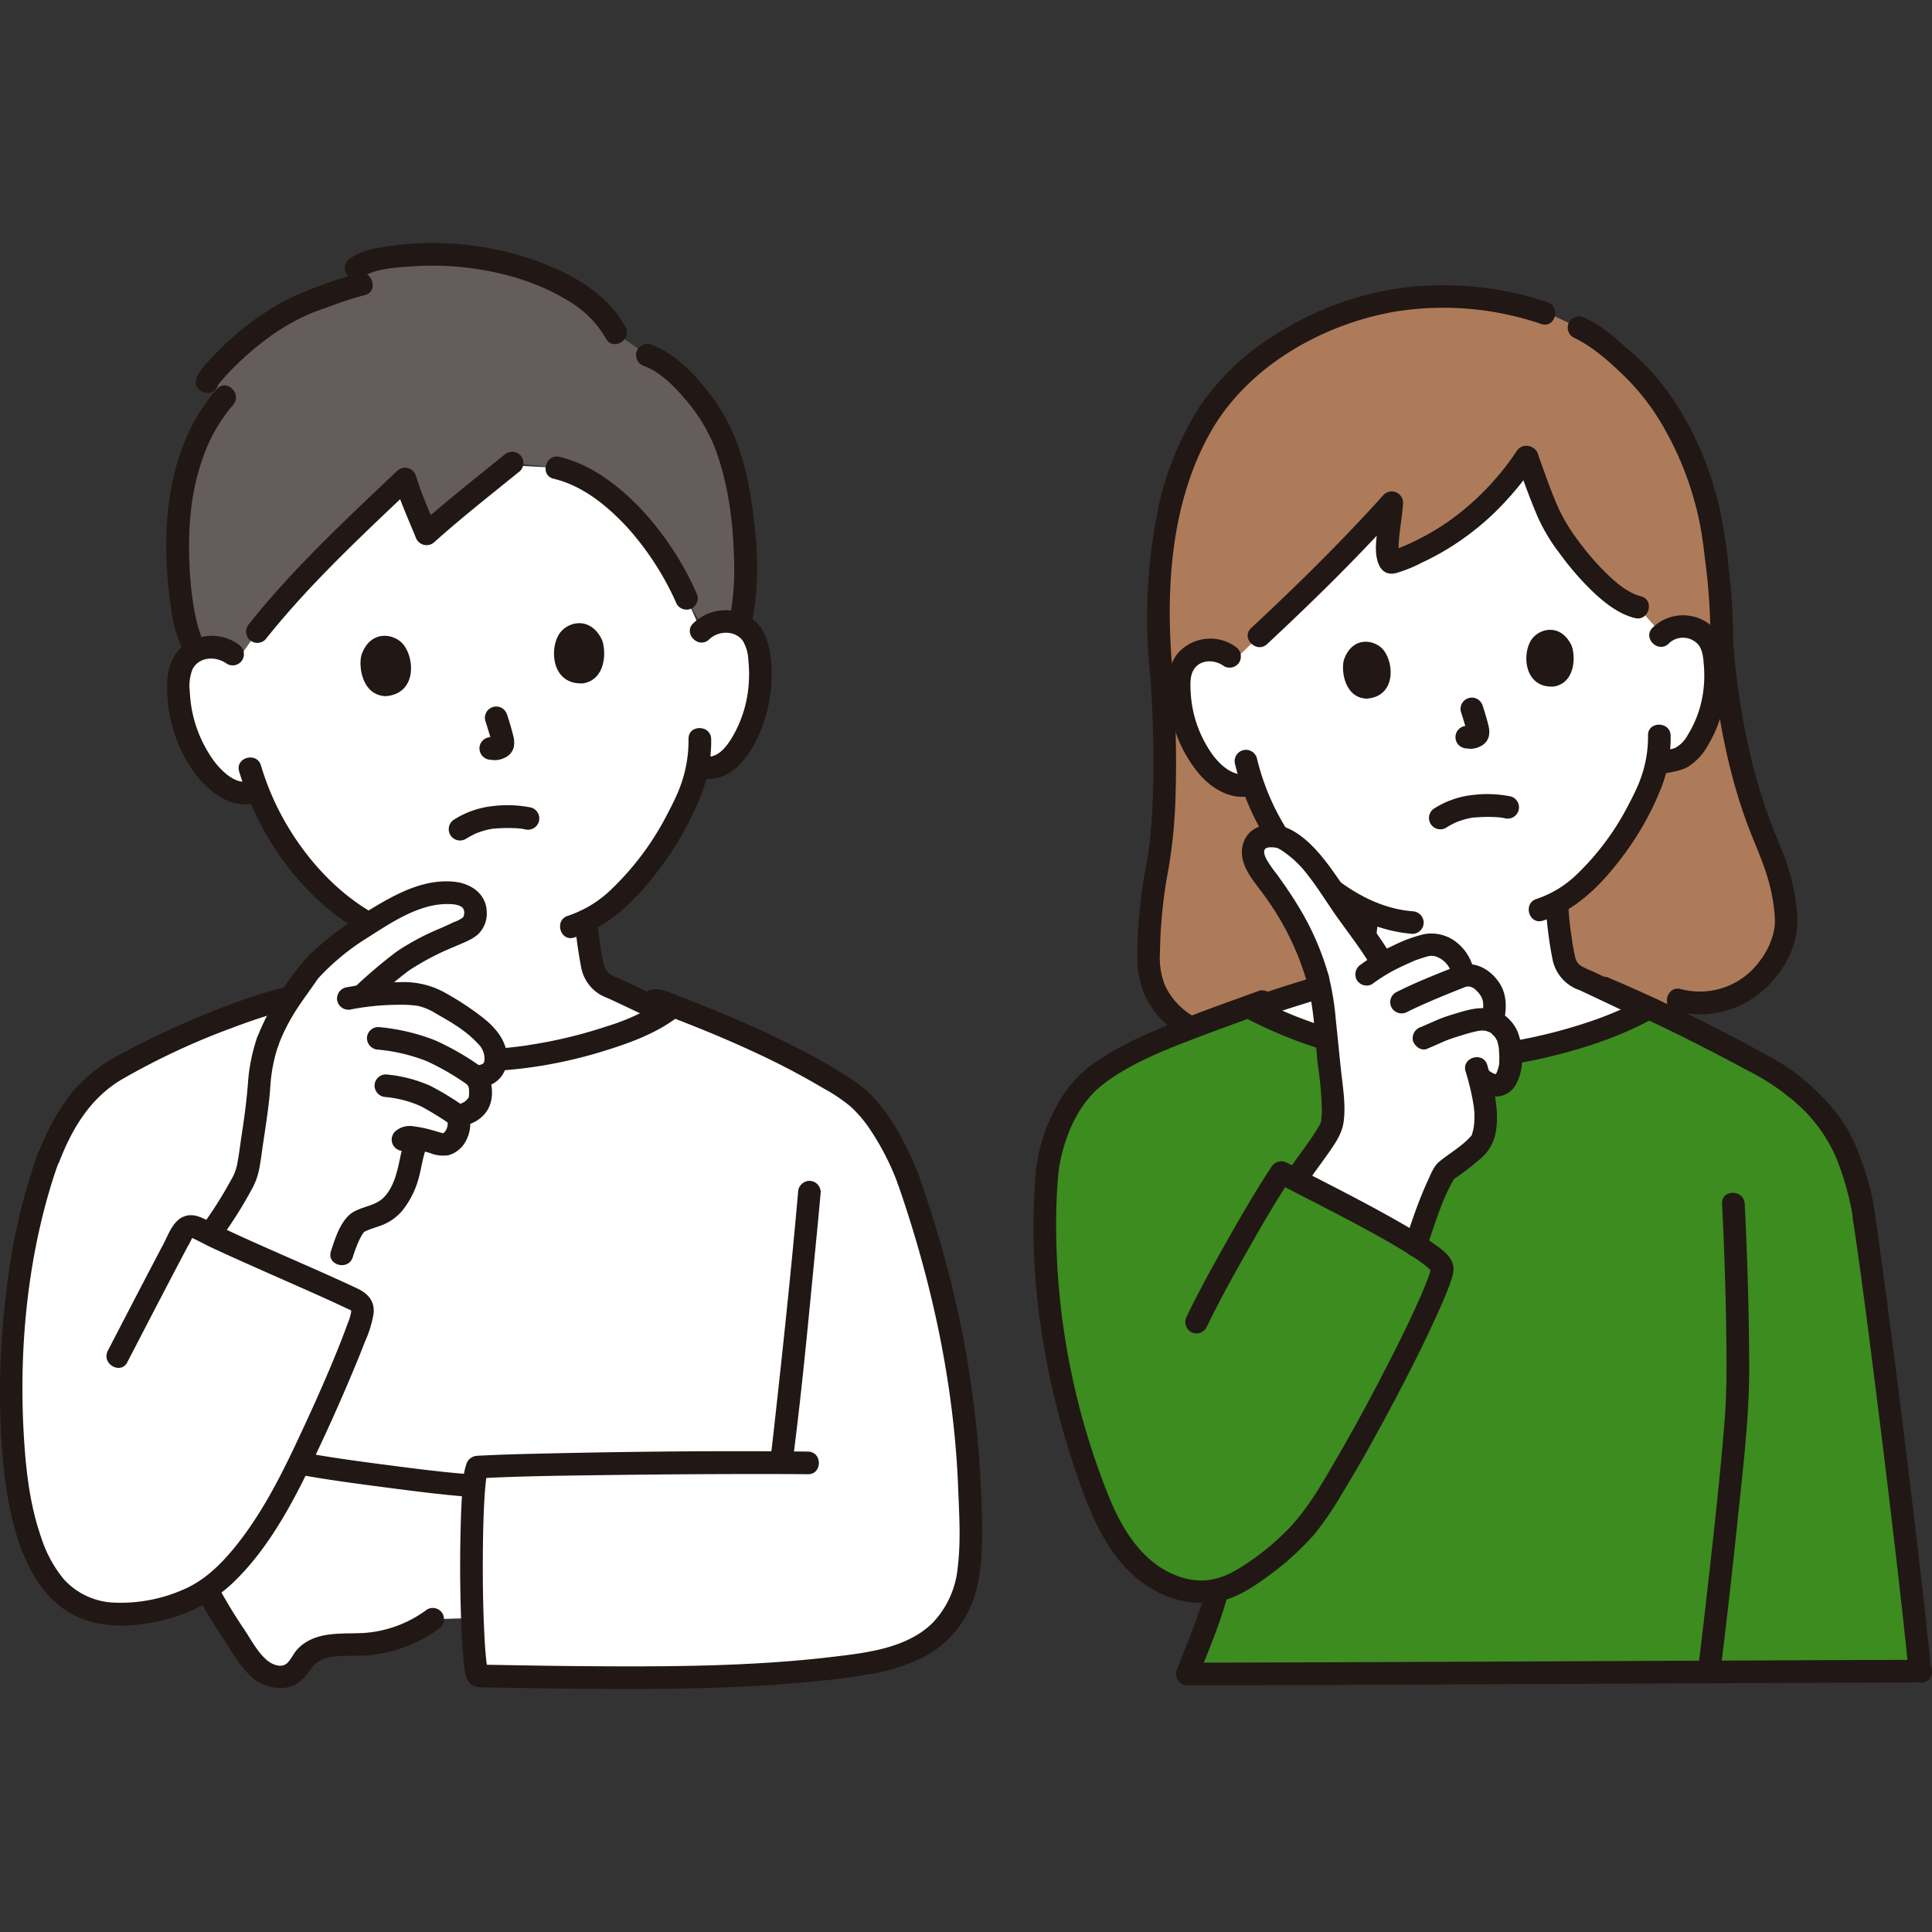 <!DOCTYPE svg PUBLIC "-//W3C//DTD SVG 1.1//EN" "http://www.w3.org/Graphics/SVG/1.1/DTD/svg11.dtd">
<!-- Uploaded to: SVG Repo, www.svgrepo.com, Transformed by: SVG Repo Mixer Tools -->
<svg width="800px" height="800px" viewBox="0 -51.58 410.04 410.04" xmlns="http://www.w3.org/2000/svg" fill="#000000">
<rect x="0" y="-51.58" width="410.04" height="410.04" fill="#333333" stroke="none"/>
<g id="SVGRepo_bgCarrier" stroke-width="0"/>
<g id="SVGRepo_tracerCarrier" stroke-linecap="round" stroke-linejoin="round"/>
<g id="SVGRepo_iconCarrier">
<defs>
<style>.a{fill:#ad7b59;}.b{fill:#ffffff;}.c{fill:#211715;}.d{fill:#3c8c1f;}.e{fill:#645d5b;}</style>
</defs>
<path class="a" d="M356.109,160.652c13.18,3.788,23.629-8.61,22.966-17.619a44.2,44.2,0,0,0-3.759-14.909c-2.72-6.487-8.032-19.681-9.909-43.746.167-7.33-1.176-17.818-1.726-21.847-1.9-13.965-9.19-29.227-18.779-37.352-4.146-3.513-5.394-5.2-9.79-7.228l-4.929-2.278-2.409-.8a65.681,65.681,0,0,0-26.529-3.326c-18.052,1.167-33.518,11.505-40.207,18.791-11.1,12.089-17.264,33.258-14.474,61.719,1.253,19.332.569,33.378-1.137,41.445a92.859,92.859,0,0,0-1.562,20.149c.5,9.021,10.906,18.276,25.109,14.29,0,0,27.873,7.1,46.891,4.87C336.113,170.433,356.109,160.652,356.109,160.652Z"/>
<path class="b" d="M351.018,81.128l-3.409-3.846c-6.629-1.563-14.586-12.27-17.4-16.809-1.977-3.191-4.359-10.253-6.193-15.184-7.022,10.465-16.3,18.162-28.167,22.4-2.819,1.041-.7-8.253-.467-12.593-7.156,8-20.8,21.473-28.14,28.315L261.89,88.64a6.6,6.6,0,0,0-6.461-2.155,6.436,6.436,0,0,0-4.423,3.371,9.1,9.1,0,0,0-.716,3.718A27.3,27.3,0,0,0,254,107.833a17.35,17.35,0,0,0,4.857,5.586c1.689,1.177,4.092,2.488,6.983,1.3A49.8,49.8,0,0,0,271.892,127c2.16,2.258,4.138,4.336,4.138,4.336a44.965,44.965,0,0,0,14.637,10.606,56.01,56.01,0,0,1-.76,6.686c-.551,3.145-.378,5.956-4.75,7.535-.318.114-18.747,5.893-17.97,5.827,0,7.833,16.947,19.248,39.573,19.248,25.887,0,42.886-11.823,42.886-18.874l-.371-.152c-.442-.182-12.843-6.082-13.132-6.186-4.372-1.579-4.2-4.39-4.751-7.535a63.4,63.4,0,0,1-.931-8.5c10.927-5.856,18.967-21.953,20.274-26.358.168-.646.491-1.786.788-3.158,1.965-.481,4.834-.575,6.337-1.941a17.356,17.356,0,0,0,4.1-6.164A27.3,27.3,0,0,0,363.8,87.747a9.1,9.1,0,0,0-1.188-3.595,6.444,6.444,0,0,0-4.821-2.774,6.8,6.8,0,0,0-5.056,1.687Z"/>
<path class="c" d="M354.145,85.021a4.319,4.319,0,0,1,6.4.343c.863,1.191.981,2.977,1.087,4.4a25.59,25.59,0,0,1-.131,5.3,23.2,23.2,0,0,1-3.315,9.377,6.517,6.517,0,0,1-2.739,2.75,27.108,27.108,0,0,1-4.292.907c-3.022.631-1.743,5.259,1.276,4.629,1.968-.411,4.036-.568,5.831-1.559a12.871,12.871,0,0,0,4.288-4.655,28.678,28.678,0,0,0,3.907-13.149c.251-4.2-.022-9.584-3.587-12.418a9.238,9.238,0,0,0-12.115.685c-2.231,2.145,1.166,5.537,3.394,3.394Z"/>
<path class="c" d="M349.772,104.535a25.933,25.933,0,0,1-1.585,9.166c-.139.4-.294.784-.451,1.173s.172-.376-.08.189c-.123.275-.244.552-.37.826-.506,1.105-1.052,2.192-1.624,3.265A55.7,55.7,0,0,1,334.649,134a22.449,22.449,0,0,1-8.514,5.2c-2.951.886-1.694,5.52,1.276,4.629,6.877-2.065,12.195-7.4,16.444-12.96a62.8,62.8,0,0,0,8.726-15.259,29.345,29.345,0,0,0,1.991-11.073c-.091-3.082-4.891-3.095-4.8,0Z"/>
<path class="c" d="M262.191,85.654a9.193,9.193,0,0,0-11.9,1.071c-3.244,3.474-2.66,9.055-1.795,13.352a28.314,28.314,0,0,0,5.783,12.33c2.817,3.414,7.173,6.078,11.7,4.81,2.97-.831,1.708-5.464-1.276-4.628-2.846.8-5.537-1.65-7.165-3.735a24.976,24.976,0,0,1-4.835-13.532c-.064-1.468-.191-3.221.527-4.561,1.314-2.458,4.523-2.448,6.532-.962a2.417,2.417,0,0,0,3.283-.861,2.457,2.457,0,0,0-.861-3.284Z"/>
<path class="c" d="M262.125,110.6a55,55,0,0,0,8.036,18.1,2.464,2.464,0,0,0,3.283.861,2.42,2.42,0,0,0,.861-3.284,50.676,50.676,0,0,1-7.551-16.952,2.4,2.4,0,0,0-4.629,1.276Z"/>
<path class="c" d="M321.894,46.447c1.474,4,2.863,8.032,4.579,11.934a38.845,38.845,0,0,0,4.592,7.563,60.557,60.557,0,0,0,7.264,8.314c2.465,2.284,5.324,4.5,8.642,5.339,3,.755,4.274-3.873,1.276-4.629-2.575-.649-4.983-2.618-7.02-4.573a56.166,56.166,0,0,1-6.378-7.362,37.373,37.373,0,0,1-4.231-7.075c-1.545-3.52-2.766-7.183-4.095-10.787A2.466,2.466,0,0,0,323.57,43.5a2.419,2.419,0,0,0-1.676,2.952Z"/>
<path class="c" d="M321.922,44.114a56.668,56.668,0,0,1-14.587,15.027,53.032,53.032,0,0,1-9.394,5.178c-.775.328-1.562.634-2.353.918-.54.194-.553.043-.128.13a2.693,2.693,0,0,1,1.2.514c.035.026.366.47.161.2.258.342.092.28.025-.074-.049-.263.012.173.014.183-.018-.134-.029-.275-.036-.41-.026-.563-.02-1.126.009-1.69.154-3.014.775-5.983.954-8.994a2.423,2.423,0,0,0-4.1-1.7c-8.866,9.892-18.43,19.256-28.14,28.315-2.264,2.112,1.136,5.5,3.394,3.394,9.71-9.059,19.274-18.423,28.14-28.315l-4.1-1.7c-.179,3.011-.8,5.98-.954,8.994-.134,2.627.512,6.8,4.19,5.984a29.116,29.116,0,0,0,5.565-2.241,54.218,54.218,0,0,0,5.42-2.891A57.694,57.694,0,0,0,317,57.409a66.089,66.089,0,0,0,9.065-10.872c1.735-2.566-2.422-4.971-4.144-2.423Z"/>
<path class="c" d="M328.412,12.559a69.9,69.9,0,0,0-29.747-3.182,66.558,66.558,0,0,0-28.2,10.214,52.355,52.355,0,0,0-16.057,15.438,65.849,65.849,0,0,0-8.84,22.49,115.479,115.479,0,0,0-1.408,34.538,2.466,2.466,0,0,0,2.4,2.4,2.417,2.417,0,0,0,2.4-2.4c-1.675-17.365-.807-36.472,8.01-52,7.751-13.648,23.179-22.575,38.533-25.4a64.334,64.334,0,0,1,31.629,2.531c2.94.97,4.2-3.664,1.276-4.629Z"/>
<path class="c" d="M367.807,84.378a119.633,119.633,0,0,0-.932-15.447,103.432,103.432,0,0,0-2.2-13.83c-2.631-10.489-7.619-20.931-15.121-28.819-1.986-2.089-4.235-3.923-6.4-5.821a29.02,29.02,0,0,0-6.83-4.583,2.468,2.468,0,0,0-3.283.861,2.419,2.419,0,0,0,.861,3.284c4.224,1.984,7.8,5.277,11.122,8.5A49.5,49.5,0,0,1,353.7,40.205a67.1,67.1,0,0,1,5.987,14.808,64.222,64.222,0,0,1,1.6,7.579c.038.257.073.514.108.771.063.452.012.087,0,0q.083.614.161,1.227.192,1.494.367,2.989a124.763,124.763,0,0,1,1.086,16.8c-.06,3.09,4.74,3.09,4.8,0Z"/>
<path class="c" d="M244.164,92.057c.505,7.882.782,15.789.578,23.687-.078,3.03-.228,6.06-.5,9.08a65.663,65.663,0,0,1-.879,6.751,104.7,104.7,0,0,0-1.974,19.513,20.453,20.453,0,0,0,1.5,8.37,18.552,18.552,0,0,0,4.96,6.613c6.072,5.156,14.205,6.24,21.757,4.184,2.977-.81,1.714-5.442-1.276-4.628-5.683,1.547-11.966,1.071-16.733-2.658a14.52,14.52,0,0,1-4.452-5.678,16.183,16.183,0,0,1-.958-6.723,102.377,102.377,0,0,1,1.843-17.94,107.488,107.488,0,0,0,1.463-15.447c.284-8.375,0-16.765-.535-25.124a2.456,2.456,0,0,0-2.4-2.4,2.421,2.421,0,0,0-2.4,2.4Z"/>
<path class="c" d="M363.007,84.378c1.023,12.914,3.134,25.866,7.526,38.093,1.659,4.621,3.859,9.055,5.064,13.829a37.214,37.214,0,0,1,.96,5.381,20.4,20.4,0,0,1,.146,2.356,10.467,10.467,0,0,1-.116,1.43,15.866,15.866,0,0,1-3.107,6.918,15.69,15.69,0,0,1-16.733,5.953c-2.982-.825-4.254,3.805-1.276,4.629a20.148,20.148,0,0,0,19.009-4.629c4.341-3.9,7.439-9.821,6.959-15.761a45.92,45.92,0,0,0-2.649-12.153c-.789-2.15-1.726-4.243-2.559-6.376a113.807,113.807,0,0,1-4.408-13.922,158.275,158.275,0,0,1-4.016-25.748,2.461,2.461,0,0,0-2.4-2.4,2.419,2.419,0,0,0-2.4,2.4Z"/>
<path class="c" d="M274.333,133.032c6.8,7.1,15.423,12.757,25.425,13.591a2.419,2.419,0,0,0,2.4-2.4,2.45,2.45,0,0,0-2.4-2.4c-8.677-.723-16.179-6.077-22.031-12.185-2.141-2.235-5.533,1.163-3.394,3.394Z"/>
<path class="d" d="M395.648,207.027c-.374-4.332-3.3-14.956-7.014-19.907a44.028,44.028,0,0,0-13.409-11.9c-8.642-4.7-15.95-8.545-24.294-12.434-.763-.25-1.288-.342-1.487-.214-9.5,5.544-28.006,10.492-42.05,10.437a94.729,94.729,0,0,1-42.421-10.949C253,166.421,240.788,170.7,232.741,176.6c-5.5,4.264-9.342,12.021-10.453,20.08-2.052,22.474,1.622,44.417,9.2,65.913,2.317,6.571,5.175,13.2,10.232,18,4.392,4.161,10.821,6.623,16.611,5.358-1.555,6.221-2.859,8.474-6.316,17.759,25.963,0,135.085-.588,155.447-.592-2.18-22.331-8.67-74.92-11.82-96.08"/>
<path class="c" d="M265.261,164.941a96.646,96.646,0,0,0,34.97,10.111c11.691,1.117,23.551-.676,34.764-4.01,2.87-.854,5.708-1.825,8.479-2.959,1.383-.567,2.757-1.159,4.1-1.808q.841-.407,1.667-.843c.22-.117.439-.235.657-.356.169-.094.339-.189.507-.285q-1.5.014-.487.2c3,.757,4.274-3.871,1.276-4.629a4.74,4.74,0,0,0-3.978.714c-1.012.551-2.047,1.06-3.094,1.54a70.7,70.7,0,0,1-6.721,2.627,107.831,107.831,0,0,1-16.485,4.16,82.478,82.478,0,0,1-35.445-1.877,88.257,88.257,0,0,1-17.79-6.727c-2.74-1.417-5.171,2.724-2.423,4.144Z"/>
<path class="c" d="M328.07,140.672a81.872,81.872,0,0,0,1.414,11.258,8.669,8.669,0,0,0,5.737,6.632c.9.358-.617-.307.021,0,.234.113.47.219.7.329q1.11.521,2.218,1.045,3,1.417,6,2.84c1.365.646,2.719,1.34,4.109,1.933a2.482,2.482,0,0,0,3.284-.861,2.417,2.417,0,0,0-.861-3.284c-2.948-1.257-5.816-2.74-8.712-4.11-1.406-.666-2.807-1.345-4.222-1.99a16.638,16.638,0,0,1-2.13-1.007,2.757,2.757,0,0,1-1.286-1.79,35.454,35.454,0,0,1-.754-4.19,60.481,60.481,0,0,1-.727-6.806,2.452,2.452,0,0,0-2.4-2.4,2.422,2.422,0,0,0-2.4,2.4Z"/>
<path class="c" d="M267.28,164.606c5.654-2.077,11.489-3.731,17.229-5.552,3-.952,5.441-2.608,6.478-5.691a24.239,24.239,0,0,0,.729-3.834c.347-2.11.629-4.224.786-6.358a2.421,2.421,0,0,0-2.4-2.4,2.446,2.446,0,0,0-2.4,2.4c-.133,1.8-.374,3.571-.66,5.354a22.245,22.245,0,0,1-.684,3.562,3.708,3.708,0,0,1-.509.926,4.155,4.155,0,0,1-1.122.833,16.717,16.717,0,0,1-2.892,1.022c-5.276,1.671-10.635,3.2-15.831,5.109a2.464,2.464,0,0,0-1.676,2.952,2.419,2.419,0,0,0,2.952,1.677Z"/>
<path class="c" d="M339.176,160.166c10.806,4.61,21.3,9.826,31.641,15.4a49.717,49.717,0,0,1,10.048,6.654,32.821,32.821,0,0,1,8.724,11.648,57.782,57.782,0,0,1,2.473,7.386c.3,1.1.563,2.206.79,3.321q.159.781.287,1.566c.026.157.051.315.072.472-.071-.523.029.323.037.415a2.466,2.466,0,0,0,2.4,2.4,2.417,2.417,0,0,0,2.4-2.4,50.453,50.453,0,0,0-3.159-12.714,41.634,41.634,0,0,0-3.063-6.708,36,36,0,0,0-5.3-6.6,43.523,43.523,0,0,0-9.957-7.785q-7.891-4.375-15.973-8.415-9.358-4.7-19-8.788a2.483,2.483,0,0,0-3.284.861,2.417,2.417,0,0,0,.861,3.284Z"/>
<path class="c" d="M224.6,197.316c.991-6.9,3.869-14.465,9.6-18.829,6.033-4.595,13.553-7.441,20.575-10.118,4.562-1.74,9.165-3.37,13.749-5.054a2.465,2.465,0,0,0,1.676-2.953,2.42,2.42,0,0,0-2.952-1.676c-8.4,3.087-16.91,5.97-25.035,9.75a64.275,64.275,0,0,0-10.246,5.773,26.56,26.56,0,0,0-7.514,8.577,37.673,37.673,0,0,0-4.481,13.254,2.48,2.48,0,0,0,1.676,2.952,2.418,2.418,0,0,0,2.953-1.676Z"/>
<path class="b" d="M275.379,198.294c1.872-2.894,6.945-9.318,7.289-11.175a25.119,25.119,0,0,0,.047-7.321c-1.078-8.037-1.672-19.017-3.083-23.8a49.311,49.311,0,0,0-5.059-12.135,98.5,98.5,0,0,0-7.13-10.708,7.411,7.411,0,0,1-1.507-3.864,3.093,3.093,0,0,1,1.992-3.121,6.558,6.558,0,0,1,4.272.1c4.189,2.27,6.969,5.627,10.116,10.519,2.167,3.368,8.971,12.341,10.949,15.823l.2.306c1.665-.958,3.288-1.672,5.568-2.7,1.012-.457,4.084-1.486,5.2-1.334a7.392,7.392,0,0,1,6.327,6.611c2.134-.544,3.916.709,5.151,2.18,1.1,1.308,2.1,3.363,1.026,7.456h0a6.464,6.464,0,0,1,3.765,5.741c.157,2.179.359,4.1-.846,6.521-1.25,2.512-4.481.992-5.4-.175l-.355-.17c.926,3.281,2.3,9.051.642,13.248-.595,1.51-5.56,5.274-7.667,6.591-2.783,4.333-5.5,13.2-6.464,15.816Z"/>
<path class="c" d="M291.248,157.267a35.093,35.093,0,0,1,5.411-3.329c.982-.482,1.981-.928,2.977-1.378.072-.032.789-.348.5-.228s.187-.07.234-.086c.414-.147.825-.3,1.244-.427,1.691-.531,2.349-.852,3.859-.073a5.088,5.088,0,0,1,2.687,3.746,2.451,2.451,0,0,0,3.038,2.314,2.287,2.287,0,0,1,1.928.647,6.175,6.175,0,0,1,.525.511c.042.045.482.548.3.32-.1-.126.32.485.408.64a3.435,3.435,0,0,1,.409,1.312,8.978,8.978,0,0,1-.345,3.254c-.744,3,3.884,4.277,4.629,1.276.71-2.864.9-6.059-.777-8.644-1.856-2.866-4.91-4.652-8.353-3.945l3.038,2.315a10.187,10.187,0,0,0-3.59-6.882,8.576,8.576,0,0,0-7.2-1.908,29.841,29.841,0,0,0-6.439,2.386,38.585,38.585,0,0,0-6.905,4.034,2.475,2.475,0,0,0-.861,3.284,2.418,2.418,0,0,0,3.284.861Z"/>
<path class="c" d="M298.665,163.191c1.064-.541,2.148-1.044,3.238-1.531q.954-.427,1.914-.838l.884-.378c.6-.253-.463.194.132-.055l.437-.183c1.968-.82,3.947-1.613,5.928-2.4a2.46,2.46,0,0,0,1.676-2.952,2.425,2.425,0,0,0-2.952-1.677c-4.6,1.83-9.262,3.621-13.68,5.87a2.416,2.416,0,0,0-.861,3.283,2.457,2.457,0,0,0,3.284.861Z"/>
<path class="c" d="M317.949,163.056c-2.767-1.219-5.632-.556-8.412.289-1.273.387-2.549.75-3.785,1.244-1.363.545-3,1.313-4.179,1.807a2.467,2.467,0,0,0-1.676,2.953c.358,1.106,1.712,2.2,2.952,1.676q1.164-.489,2.319-1c.312-.138.623-.278.936-.415.153-.068.307-.135.46-.2l.116-.05c1.153-.477,2.333-.836,3.524-1.2a32.693,32.693,0,0,1,3.321-.9c.147-.029.293-.055.441-.079-.274.032-.269.033.015,0s.563-.044.848-.041c.163,0,.936.158.362.008.124.033.893.3.335.051a2.465,2.465,0,0,0,3.284-.861,2.427,2.427,0,0,0-.861-3.284Z"/>
<path class="c" d="M312.557,178.912A6.691,6.691,0,0,0,316.194,181a4.942,4.942,0,0,0,5.337-2.055,10.922,10.922,0,0,0,1.489-6.013,14.49,14.49,0,0,0-.88-5.431,8.656,8.656,0,0,0-4.191-4.441,2.4,2.4,0,1,0-2.423,4.145c.292.142,1.012.4,1.175.7l-.227-.174c.083.068.165.138.245.211a6.162,6.162,0,0,1,.448.452c.383.429.074-.006.019.006.048-.011.309.475.339.529.043.074.322.491.287.565l-.119-.278c.039.1.075.2.11.3a10.01,10.01,0,0,1,.281,1.129q.063.4-.013-.124c.013.116.023.234.032.351.021.253.038.506.055.76a19.9,19.9,0,0,1,.017,2.6c-.03.487.086-.424-.037.212-.044.228-.1.455-.16.679-.076.272-.172.535-.266.8.157-.444-.108.223-.128.262a2.892,2.892,0,0,1-.156.277q-.221.321.111-.136a2.2,2.2,0,0,1-.195.191c.3-.22.376-.28.224-.182-.454.295.472-.1.062,0-.626.139.449.028.027.022l-.379,0c-.41,0,.634.139,0-.016-.148-.036-.29-.088-.436-.132-.537-.161.426.23.038.016a4.887,4.887,0,0,0-.736-.44q.5.394.219.168c-.053-.046-.105-.092-.156-.141a3.241,3.241,0,0,1-.258-.279,2.409,2.409,0,0,0-3.394,0,2.467,2.467,0,0,0,0,3.394Z"/>
<path class="c" d="M311.034,175.764a51.349,51.349,0,0,1,1.719,7.251,16.372,16.372,0,0,1,.033,4.621,10.271,10.271,0,0,1-.28,1.2c-.049.167-.1.331-.159.5.021-.063.094-.3-.007.007-.108.33.205-.2-.076.123-.213.245-.436.481-.666.709-1.887,1.875-4.155,3.154-6.179,4.829-1.119.928-1.781,2.683-2.381,3.978-.733,1.581-1.393,3.2-2.016,4.825-1.047,2.729-1.925,5.516-2.927,8.26a2.423,2.423,0,0,0,1.677,2.953,2.45,2.45,0,0,0,2.952-1.677c1.871-5.127,3.286-10.584,6.222-15.243l-.861.861a48.155,48.155,0,0,0,5.617-4.211,9.614,9.614,0,0,0,3.645-5.485c1.049-5-.357-9.982-1.684-14.772-.824-2.973-5.456-1.71-4.629,1.276Z"/>
<path class="c" d="M295.337,151.4c-2.035-3.538-4.582-6.81-6.958-10.121-2.655-3.7-5.03-7.67-7.935-11.176-3.077-3.713-7.937-8.085-13.154-6.243-3.174,1.12-4.341,4.431-3.4,7.51.842,2.762,2.989,5.017,4.613,7.348a58.3,58.3,0,0,1,8.817,17.922c.809,2.978,5.441,1.714,4.629-1.276a58.471,58.471,0,0,0-6.706-15.108c-1.335-2.185-2.8-4.282-4.3-6.354a25.425,25.425,0,0,1-2.1-3.024c-.3-.575-.844-1.709-.329-2.282.369-.411,1.37-.373,1.919-.321.085.008.77.145.556.068a8.622,8.622,0,0,1,1.693,1.027,21.734,21.734,0,0,1,4.728,4.57c2.39,3.008,4.393,6.371,6.635,9.5,2.438,3.4,5.06,6.755,7.149,10.387,1.539,2.677,5.688.262,4.144-2.423Z"/>
<path class="c" d="M277.451,199.505c1.45-2.22,3.073-4.323,4.584-6.5,1.452-2.092,2.837-4.072,3.154-6.646.436-3.538-.165-7.01-.55-10.52-.392-3.564-.71-7.135-1.108-10.7a59.222,59.222,0,0,0-1.584-9.779c-.851-2.963-5.484-1.7-4.629,1.276,1.622,5.651,1.743,11.806,2.352,17.621a74.914,74.914,0,0,1,.878,10.053,15.149,15.149,0,0,1-.194,2.169c-.018.1-.17.573-.054.248s-.144.28-.2.388a29.78,29.78,0,0,1-1.766,2.82c-1.639,2.407-3.436,4.707-5.028,7.146-1.694,2.594,2.461,5,4.145,2.422Z"/>
<path class="c" d="M219.888,196.678c-1.978,22.094,1.612,44.3,8.817,65.2,3.125,9.064,7.214,18.871,15.959,23.857a20.621,20.621,0,0,0,13.665,2.65c4.024-.7,7.693-3.156,10.919-5.542a58.03,58.03,0,0,0,9.692-8.784,64.572,64.572,0,0,0,5.714-8.347c3.919-6.392,7.556-12.96,11.063-19.586,3.22-6.084,6.349-12.229,9.192-18.5,1.006-2.218,2-4.453,2.824-6.747.472-1.315,1.022-2.824.6-4.22-.6-2.007-2.842-3.447-4.44-4.577-2.481-1.755-5.122-3.287-7.764-4.785-6.306-3.574-12.773-6.857-19.222-10.164q-1.883-.966-3.761-1.939a2.463,2.463,0,0,0-3.284.861c-3.364,5.067-6.406,10.357-9.4,15.648s-5.963,10.623-8.588,16.11a2.465,2.465,0,0,0,.861,3.283,2.421,2.421,0,0,0,3.284-.861c2.625-5.487,5.592-10.818,8.587-16.11s6.038-10.581,9.4-15.648l-3.284.861c5.785,3.01,11.615,5.931,17.362,9.013,2.986,1.6,5.957,3.235,8.864,4.976,1.225.733,2.439,1.485,3.624,2.282.47.316.936.639,1.394.974.134.1.691.534.265.194.22.176.439.352.651.536.286.248.548.515.817.78.141.14.487.6-.017-.05a1.732,1.732,0,0,1,.215.355c-.012-.028-.193-1.11-.211-.593.022-.63.07-.4-.045.086a17.7,17.7,0,0,1-.615,1.919c-.158.432-.324.86-.494,1.287q-.133.336-.271.67c-.053.129-.376.9-.169.411-2.376,5.605-5.113,11.065-7.893,16.479-3.354,6.533-6.851,13-10.542,19.345-3.29,5.659-6.5,11.408-11.261,15.966a54.084,54.084,0,0,1-9.709,7.5c-3.285,1.952-6.665,2.929-10.491,2.093-8.948-1.957-13.988-10.176-17.108-18.132A154.333,154.333,0,0,1,224.2,204.436q.132-3.885.484-7.758a2.418,2.418,0,0,0-2.4-2.4,2.451,2.451,0,0,0-2.4,2.4Z"/>
<path class="c" d="M255.812,286.116c-1.526,5.816-4.012,11.327-6.108,16.949a2.42,2.42,0,0,0,1.676,2.952,2.451,2.451,0,0,0,2.952-1.676c2.1-5.622,4.583-11.133,6.108-16.949a2.4,2.4,0,0,0-4.628-1.276Z"/>
<path class="c" d="M365.485,203.9q.775,15.292.927,30.607c.05,5.229.02,10.372-.4,15.578-.976,12.056-2.322,24.087-3.68,36.1-.643,5.7-1.3,11.393-2.016,17.081a2.412,2.412,0,0,0,2.4,2.4,2.46,2.46,0,0,0,2.4-2.4c1.427-11.314,2.674-22.654,3.859-34,1.078-10.316,2.311-20.649,2.264-31.032q-.076-17.179-.953-34.341c-.156-3.073-4.957-3.092-4.8,0Z"/>
<path class="c" d="M393.331,207.669c1.749,11.769,3.213,23.281,4.712,35.138q2.641,20.893,5.038,41.817c.7,6.159,1.381,12.319,1.984,18.487a2.467,2.467,0,0,0,2.4,2.4,2.417,2.417,0,0,0,2.4-2.4c-1.19-12.164-2.629-24.305-4.083-36.439q-2.522-21.045-5.293-42.058c-.808-6.078-1.628-12.155-2.53-18.221a2.416,2.416,0,0,0-2.952-1.676,2.462,2.462,0,0,0-1.676,2.952Z"/>
<path class="c" d="M252.018,306.1q11.8,0,23.6-.059,17.508-.063,35.016-.142,19.248-.084,38.5-.171,17.192-.077,34.384-.147,11.312-.045,22.622-.073h1.591c3.088,0,3.093-4.8,0-4.8-6.867,0-13.735.033-20.6.059q-16.738.065-33.477.142l-38.407.171q-17.871.078-35.741.148-12.718.047-25.436.072h-2.041c-3.088,0-3.094,4.8,0,4.8Z"/>
<path class="c" d="M310.066,99.516c.247.744.477,1.493.7,2.245a16.737,16.737,0,0,1,.6,2.391l-.086-.638a2.128,2.128,0,0,1,0,.472l.085-.638a1.4,1.4,0,0,1-.054.212l.242-.573a1.108,1.108,0,0,1-.1.184l.375-.486a.649.649,0,0,1-.1.1l.486-.375a2.764,2.764,0,0,1-.519.294l.574-.242a2.381,2.381,0,0,1-.555.153l.638-.086a5.746,5.746,0,0,1-1.04-.058,2.4,2.4,0,0,0-1.7,4.1,2.648,2.648,0,0,0,1.7.7,8.073,8.073,0,0,0,.864.072,4.763,4.763,0,0,0,2.21-.627A3.2,3.2,0,0,0,316,104.624a4.992,4.992,0,0,0-.1-2.224c-.338-1.4-.752-2.79-1.208-4.16a2.539,2.539,0,0,0-1.1-1.434,2.4,2.4,0,0,0-3.283.861,2.409,2.409,0,0,0-.242,1.849Z"/>
<path class="c" d="M285.2,88.545c-.586,2.46.256,7.975,4.855,8.152,6.035-.426,5.923-7.153,3.687-10.175C291.907,84.048,286.944,83.291,285.2,88.545Z"/>
<path class="c" d="M333.544,85.422c.9,2.363.773,7.941-3.764,8.708-6.04.354-6.795-6.332-4.966-9.616C326.311,81.825,331.134,80.435,333.544,85.422Z"/>
<path class="c" d="M306.9,124.1c.474-.3.959-.579,1.46-.832.238-.12.479-.233.722-.342q.228-.1-.031.01.224-.092.449-.175a16.141,16.141,0,0,1,1.911-.585c.25-.06.5-.114.756-.16.17-.032.342-.06.513-.086-.2.031-.156.029.145-.007,1.3-.088,2.6-.152,3.9-.112.539.017,1.078.047,1.615.1.139.013.277.027.414.044-.31-.045-.332-.047-.066-.008.22.041.44.079.658.128a2.4,2.4,0,0,0,1.276-4.629,25.218,25.218,0,0,0-8.062-.3,18.893,18.893,0,0,0-8.085,2.806A2.4,2.4,0,1,0,306.9,124.1Z"/>
<path class="b" d="M64.506,161.442c2.614-.826,9.361-2.9,9.676-3.02,4.818-1.736,4.633-4.836,5.236-8.3.293-1.631.517-3.153.706-4.732a50.426,50.426,0,0,1-13.587-10.4A57.742,57.742,0,0,1,54.652,116.13c-.642.23-1.067.379-1.067.379-2.63.895-4.768-.4-6.483-1.6A18.667,18.667,0,0,1,41.87,108.9a29.4,29.4,0,0,1-4-15.356,9.806,9.806,0,0,1,.769-4A6.937,6.937,0,0,1,43.4,85.905a7.19,7.19,0,0,1,6.691,2l4.525-5.437C63.167,71.68,74.467,61.005,85.967,50.074c.341,1.152,4.041,10.436,4.55,11.679,1.018-.925,13.13-10.959,17.587-14.6,5.349.3,10.037.551,10.037.551,5.877,1.352,11.615,5.5,16.791,11.06a67.967,67.967,0,0,1,10.774,16.645l3.142,6.979a7.347,7.347,0,0,1,5.732-2.075,6.941,6.941,0,0,1,5.193,2.987,9.8,9.8,0,0,1,1.28,3.872,29.389,29.389,0,0,1-1.982,15.744,18.7,18.7,0,0,1-4.411,6.641,5.637,5.637,0,0,1-5.551,1.684l-1.129-.265c-.357,1.774-.785,3.275-.992,4.075-1.437,4.848-10.443,22.847-22.605,28.792.165,2.142.453,4.279.816,6.407.585,3.314.4,6.276,5.013,7.937.2.084,6.517,3.064,10.527,4.967,0,0-10.286,19.465-37.792,19.465S64.506,161.442,64.506,161.442Z"/>
<path class="c" d="M121.982,143.847a92.994,92.994,0,0,0,1.312,9.6,8.575,8.575,0,0,0,4.221,6.147c.292.163.593.3.9.438-.026-.012,1.372.573.634.249.189.083.376.175.564.262q1.28.6,2.556,1.2,3.683,1.736,7.361,3.481a2.466,2.466,0,0,0,3.284-.861,2.42,2.42,0,0,0-.861-3.283c-3.738-1.774-7.452-3.627-11.251-5.265a7.444,7.444,0,0,1-1.414-.777q-.209-.147.018.013c-.113-.1-.222-.2-.326-.305s-.2-.208-.289-.318c.138.187.16.211.063.073-.13-.2-.238-.4-.358-.606-.226-.383.066.313-.1-.253-.134-.455-.26-.905-.351-1.372a76.694,76.694,0,0,1-1.16-8.428,2.461,2.461,0,0,0-2.4-2.4,2.419,2.419,0,0,0-2.4,2.4Z"/>
<path class="b" d="M55.652,272.849a56.427,56.427,0,0,1-8.542,10.387,31.742,31.742,0,0,1-3.177,2.533l.388.736c1.761,3.466,7.541,12.151,7.974,12.782a12.663,12.663,0,0,0,4.271,4.313,5.39,5.39,0,0,0,5.839-.284,24.9,24.9,0,0,0,2.258-2.993c2.726-3.266,7.838-2.73,12.149-2.914a27.3,27.3,0,0,0,15.038-5.33l8.4-.249a276.04,276.04,0,0,1,.353-27.912c-9.409-.85-28.111-3.307-37.163-4.846A123.5,123.5,0,0,1,55.652,272.849Z"/>
<path class="b" d="M10.39,194.037c3.539-9.073,7.528-14.837,14.955-19C34.726,169.769,49.7,163.083,61,160.287a2.155,2.155,0,0,1,2.2.69c9.61,8.407,22.908,12.429,38.492,12.468,13.67.033,32.566-5.2,40.119-10.66a2.03,2.03,0,0,1,1.976-.265c7.331,2.879,22.113,7.978,36.447,17.495,6.231,4.136,10.848,14.225,12.557,18.811,8.206,23.4,12.236,45.861,12.955,65.08.344,9.228.922,18.52-2.159,25-4.209,8.858-12.426,11.248-19.96,12.557-23.785,4.105-66.22,2.871-82.033,2.648-1.517-.291-2-28.938-.977-40.208-9.257-.818-28.3-3.32-37.183-4.84-3.487,7.169-9.5,17.959-16.324,24.17a26.172,26.172,0,0,1-5.7,4.031c-5.5,2.647-13.094,4.536-19.707,3.393-8.336-1.436-11.953-7.185-14.511-13.3-7.076-16.844-6.522-57.369,3.1-83.32Z"/>
<path class="e" d="M37.8,67.785A72.215,72.215,0,0,1,38.513,53.5c1.256-7.245,4.144-15.121,9.237-20.816-1.587-1.415-2.957-2.452-3.735-3.258C43.432,29.153,54.084,16.737,66,12.379A104.167,104.167,0,0,1,76.75,8.746C76.126,7.122,75.586,5.3,75.579,5.29c2.8-2.2,10.629-2.721,14.185-2.863,14.751-.592,34.887,5.147,40.9,16.621l6.725,4.764C143.975,26.142,151.3,35.7,153.9,42.463c4.02,10.415,5.6,28.1,3.129,38.516a7.065,7.065,0,0,0-2.448-.663,7.405,7.405,0,0,0-5.231,1.62l-3.643-6.524a67.967,67.967,0,0,0-10.774-16.645c-5.176-5.56-10.914-9.708-16.791-11.06l-9.451-1.028c-3.856,3.132-17.106,14.1-18.173,15.074-.509-1.243-4.209-10.527-4.55-11.679-11.5,10.931-22.8,21.606-31.348,32.395l-4.125,5.944A7.041,7.041,0,0,0,43.4,85.905a6.674,6.674,0,0,0-1.783.657C39.4,83.363,38.1,75.61,37.8,67.785Z"/>
<path class="c" d="M150.521,84.111c1.921-1.857,5.463-1.988,7.139.324a8.566,8.566,0,0,1,1.163,4.063,28.579,28.579,0,0,1,.043,5.549,25.75,25.75,0,0,1-2.949,9.928c-1.175,2.157-3.292,5.544-6.17,4.954a2.46,2.46,0,0,0-2.953,1.677,2.423,2.423,0,0,0,1.677,2.952c7.946,1.628,12.518-7.455,14.22-13.825a31.175,31.175,0,0,0,.907-11.456c-.415-3.69-1.487-7.3-4.977-9.187a9.845,9.845,0,0,0-11.494,1.626c-2.226,2.151,1.171,5.543,3.394,3.4Z"/>
<path class="c" d="M146.132,105.259a27.972,27.972,0,0,1-1.734,9.992c-.142.4-.3.786-.454,1.177-.14.351.157-.346-.115.27-.122.275-.243.551-.368.824-.551,1.208-1.146,2.395-1.77,3.567a60.012,60.012,0,0,1-12,16.137,24.157,24.157,0,0,1-9.141,5.553c-2.952.885-1.694,5.519,1.276,4.629,7.409-2.222,13.134-8.007,17.7-14.007a67.511,67.511,0,0,0,9.268-16.239,31.391,31.391,0,0,0,2.144-11.9c-.094-3.082-4.894-3.095-4.8,0Z"/>
<path class="c" d="M50.593,85.168a9.749,9.749,0,0,0-10.317-.619c-3.486,1.9-4.748,5.433-4.809,9.215-.119,7.388,2.516,15.428,7.65,20.85,2.824,2.982,6.9,5.463,11.106,4.21,2.954-.88,1.7-5.514-1.276-4.629-2.889.861-5.793-2.023-7.419-4.106A26.98,26.98,0,0,1,40.28,95.1a9.484,9.484,0,0,1,.592-4.661c1.439-2.748,5.056-2.789,7.3-1.124a2.417,2.417,0,0,0,3.284-.861,2.457,2.457,0,0,0-.861-3.284Z"/>
<path class="c" d="M50.754,112.146c4.284,14.318,13.955,27.716,27.28,34.86a35.714,35.714,0,0,0,11.682,3.982,2.48,2.48,0,0,0,2.952-1.676,2.419,2.419,0,0,0-1.676-2.953c-14.171-2.059-25.712-13.877-31.92-26.172a56.687,56.687,0,0,1-3.689-9.317c-.884-2.952-5.518-1.7-4.629,1.276Z"/>
<path class="c" d="M106.993,44.982C100.9,49.933,94.657,54.805,88.82,60.056l4.011,1.059c-1.568-3.841-3.328-7.714-4.55-11.679a2.427,2.427,0,0,0-4.011-1.059C73.392,58.716,62.283,69,52.922,80.772a2.476,2.476,0,0,0,0,3.394,2.417,2.417,0,0,0,3.394,0c9.361-11.775,20.47-22.056,31.348-32.395l-4.012-1.059c1.223,3.965,2.982,7.839,4.55,11.679a2.44,2.44,0,0,0,4.012,1.059C98.051,58.2,104.3,53.327,110.387,48.376a2.417,2.417,0,0,0,0-3.394,2.456,2.456,0,0,0-3.394,0Z"/>
<path class="c" d="M117.5,50.021c6.3,1.511,11.536,5.879,15.83,10.549a61.355,61.355,0,0,1,10.3,16.054,2.417,2.417,0,0,0,3.283.861,2.457,2.457,0,0,0,.862-3.284A64.652,64.652,0,0,0,136.47,56.9c-4.8-5.128-10.731-9.837-17.691-11.507-3-.721-4.283,3.906-1.276,4.628Z"/>
<path class="c" d="M46.053,30.988c-10.9,12.365-12.094,30.443-9.8,46.05a30.862,30.862,0,0,0,2.808,9.935c1.44,2.734,5.585.311,4.145-2.423-.132-.25-.257-.5-.374-.759-.006-.014-.149-.352-.057-.129.1.254-.077-.206-.095-.259-.214-.605-.422-1.21-.6-1.827a41.134,41.134,0,0,1-.968-4.361,73.527,73.527,0,0,1-.943-10.285c-.213-7.224.372-14.074,2.74-20.915a34.659,34.659,0,0,1,6.538-11.633c2.035-2.31-1.347-5.717-3.394-3.394Z"/>
<path class="c" d="M76.112,6.432a89.051,89.051,0,0,0-11.09,3.76,44.349,44.349,0,0,0-9.083,4.785,61.424,61.424,0,0,0-12.292,10.8c-1.083,1.272-3.3,3.733-1.329,5.346a2.471,2.471,0,0,0,3.394,0,2.419,2.419,0,0,0,0-3.395l.354.457.328,1.211c.024.417-.571,1.324-.075.692.091-.116.176-.245.261-.366.2-.293-.368.435.071-.084.672-.8,1.359-1.574,2.081-2.326a62.707,62.707,0,0,1,6.935-6.248,45.956,45.956,0,0,1,9.5-5.783c1.941-.851,3.976-1.521,5.967-2.243a56.249,56.249,0,0,1,6.255-1.978c3-.708,1.733-5.338-1.276-4.629Z"/>
<path class="c" d="M132.741,17.837c-3.939-7.362-12-11.661-19.6-14.29A65.479,65.479,0,0,0,87.721.133,60.3,60.3,0,0,0,80.58.972a14.994,14.994,0,0,0-6.212,2.245A2.474,2.474,0,0,0,73.507,6.5a2.416,2.416,0,0,0,3.283.861C79.315,5.481,83.562,5.243,86.828,5a63.065,63.065,0,0,1,11.07.1c7.864.787,15.966,2.988,22.721,7.178a21.752,21.752,0,0,1,7.977,7.986c1.458,2.725,5.6.3,4.145-2.422Z"/>
<path class="c" d="M136.755,26.127c3.377,1.243,6.345,4.272,8.687,7.044a36,36,0,0,1,6.143,9.93c2.951,7.609,4.04,16.077,4.206,24.193a52.986,52.986,0,0,1-1.077,13.048c-.7,3.006,3.929,4.289,4.628,1.276,2.038-8.781,1.474-18.222.088-27.054a62.979,62.979,0,0,0-3.106-12.451,42.394,42.394,0,0,0-6.763-11.457c-3.068-3.827-6.857-7.436-11.53-9.158a2.421,2.421,0,0,0-2.952,1.676,2.452,2.452,0,0,0,1.676,2.953Z"/>
<path class="c" d="M139.358,163.178c.2-.129,1.066.345,1.358.458l2.1.814q2.634,1.025,5.257,2.075c4.236,1.706,8.434,3.506,12.569,5.446a157.821,157.821,0,0,1,14.155,7.452,35.734,35.734,0,0,1,5.758,3.872,26.617,26.617,0,0,1,4.07,4.784,55.13,55.13,0,0,1,5.854,11.385,2.468,2.468,0,0,0,2.952,1.676,2.419,2.419,0,0,0,1.676-2.952,61.773,61.773,0,0,0-5.561-11.348,36.636,36.636,0,0,0-4.638-6.011,30.757,30.757,0,0,0-5.9-4.459c-9.206-5.747-19.162-10.231-29.205-14.292-2.052-.83-4.113-1.638-6.177-2.439-2.2-.854-4.422-2.042-6.685-.606-2.6,1.651-.195,5.807,2.423,4.145Z"/>
<path class="c" d="M61.5,162.675c18.092,15.693,44.89,15.543,66.647,8.813,5.118-1.583,10.477-3.493,14.873-6.631a2.468,2.468,0,0,0,.861-3.283,2.419,2.419,0,0,0-3.284-.861,43.957,43.957,0,0,1-11.619,5.467,99.521,99.521,0,0,1-16.087,3.933,69.692,69.692,0,0,1-32.953-2.374A44.731,44.731,0,0,1,64.9,159.28c-2.324-2.015-5.733,1.366-3.394,3.4Z"/>
<path class="c" d="M65.144,163.756c2.991-.944,5.993-1.853,8.984-2.8a12.441,12.441,0,0,0,4.447-2.322,8.661,8.661,0,0,0,2.667-4.869c.519-2.484.85-5.041,1.18-7.554a2.4,2.4,0,0,0-2.4-2.4,2.473,2.473,0,0,0-2.4,2.4c.027-.207-.053.381-.065.465-.047.324-.095.646-.145.969-.1.613-.2,1.224-.308,1.836-.134.78-.233,1.566-.366,2.346-.122.715-.343,1.381-.52,2.078-.078.308.213-.4.057-.127-.04.07-.069.147-.105.219-.074.145-.153.287-.239.425-.139.224-.264.35-.009.058-.153.176-.3.352-.47.514q-.2.192-.416.366c.368-.3-.1.047-.252.138-.187.114-.378.219-.573.318-.1.052-.208.1-.313.152.237-.112,0,0-.109.045-.325.124-.656.226-.987.33q-2.023.636-4.049,1.259c-1.629.5-3.258,1.008-4.885,1.521a2.4,2.4,0,0,0,1.276,4.629Z"/>
<path class="c" d="M12.7,194.675c2.755-7.012,6.605-13.309,13.233-17.214a152.013,152.013,0,0,1,23.135-10.818c2.259-.859,4.538-1.668,6.841-2.4q1.631-.52,3.279-.988.878-.247,1.76-.475a4.487,4.487,0,0,1,.689-.174c-.208.016-.432-.2-.138.073,2.264,2.095,5.667-1.291,3.394-3.4-2.161-2-4.427-1.377-6.981-.657-2.246.632-4.466,1.352-6.667,2.127-4.745,1.669-9.405,3.587-13.991,5.652C33.1,168.274,29,170.279,25,172.478a32.68,32.68,0,0,0-9.574,7.622,47.736,47.736,0,0,0-7.352,13.3,2.417,2.417,0,0,0,1.676,2.952,2.456,2.456,0,0,0,2.952-1.676Z"/>
<path class="c" d="M171.474,256.5c-18.959-.207-37.943-.01-56.9.432-4.428.1-8.858.218-13.281.459a2.531,2.531,0,0,0-2.315,1.762,17.3,17.3,0,0,0-.8,5.062c-.228,2.659-.329,5.329-.4,8q-.27,9.918.083,19.847c.092,2.62.209,5.245.451,7.857.153,1.646.168,3.647.984,5.144.709,1.3,1.892,1.449,3.256,1.47q2.078.031,4.155.07,5.286.093,10.572.168c18.1.234,36.3.294,54.34-1.373,4.042-.374,8.081-.848,12.086-1.518a40.623,40.623,0,0,0,12.216-3.708,22.1,22.1,0,0,0,9.565-9.686c2.44-4.911,2.9-10.518,2.939-15.924a223.593,223.593,0,0,0-10.381-67.468q-1.386-4.477-2.938-8.9a2.459,2.459,0,0,0-2.952-1.677,2.422,2.422,0,0,0-1.676,2.953c7.3,20.89,12.041,42.763,12.886,64.911.212,5.535.585,11.158-.1,16.674a19.581,19.581,0,0,1-5.39,11.86c-5.476,5.364-14.074,6.309-21.232,7.157-17.373,2.06-35.009,2.094-52.48,1.97-6.935-.05-13.868-.183-20.8-.3l-.808-.013c-.331,0-1.307-.18-.28.143a2.108,2.108,0,0,1,1.221.868c-.191-.318.165.7.117.286-.065-.57-.259-1.174-.357-1.746.082.476.043.357,0-.013q-.042-.363-.08-.724c-.054-.519-.1-1.04-.142-1.56-.1-1.21-.17-2.422-.231-3.635-.316-6.2-.378-12.416-.308-18.622.034-2.985.1-5.97.253-8.952.06-1.187.132-2.374.234-3.558.041-.48.086-.959.141-1.438.013-.116.1-.846.043-.383s.048-.313.067-.429a6.99,6.99,0,0,1,.381-1.536l-2.314,1.762c8.952-.488,17.931-.58,26.894-.7q15.708-.216,31.418-.227c3.955,0,7.91,0,11.865.039,3.089.034,3.091-4.766,0-4.8Z"/>
<path class="c" d="M42.249,287.716c1.548,3.012,3.448,5.859,5.286,8.7,1.591,2.459,3.146,5.208,5.226,7.284a9.45,9.45,0,0,0,7,3.01c2.809-.13,4.621-1.7,6.1-3.947,2.3-3.5,6.926-2.808,10.6-2.938a29.878,29.878,0,0,0,16.6-5.672,2.474,2.474,0,0,0,.861-3.284,2.418,2.418,0,0,0-3.284-.861,25.231,25.231,0,0,1-12.974,4.953c-4.142.309-8.66-.326-12.432,1.816a8.613,8.613,0,0,0-2.267,1.851c-.725.845-1.2,1.959-1.985,2.734-1.232,1.21-3.287.322-4.383-.635-1.908-1.667-3.242-4.151-4.611-6.259a106.4,106.4,0,0,1-5.593-9.173c-1.413-2.748-5.556-.323-4.145,2.423Z"/>
<path class="c" d="M99.578,261.307c-5.819-.452-11.622-1.206-17.408-1.959-5.639-.734-11.29-1.483-16.887-2.494a2.467,2.467,0,0,0-2.952,1.676,2.42,2.42,0,0,0,1.676,2.952c5.906,1.067,11.87,1.843,17.819,2.621,5.9.771,11.818,1.543,17.752,2a2.421,2.421,0,0,0,2.4-2.4,2.446,2.446,0,0,0-2.4-2.4Z"/>
<path class="c" d="M169.383,201.439c-1.4,15.97-3.093,31.922-4.857,47.856-.334,3.02-.663,6.042-1.057,9.055a2.413,2.413,0,0,0,2.4,2.4,2.461,2.461,0,0,0,2.4-2.4c1.982-15.171,3.366-30.442,4.857-45.667.367-3.747.729-7.494,1.057-11.244a2.419,2.419,0,0,0-2.4-2.4,2.45,2.45,0,0,0-2.4,2.4Z"/>
<path class="b" d="M44.84,209.953a108.862,108.862,0,0,0,7.152-11.43c.991-2.742,1.1-5.826,1.925-10.452,1.654-9.2.4-11.369,2.889-18.567,2.4-6.343,4.825-9.133,8.631-14.617,1.269-1.828,6.091-5.9,8.513-7.66a129.554,129.554,0,0,1,11.112-6.713,21.163,21.163,0,0,1,10.92-2.594c1.91.114,4.029.931,4.67,2.734.546,1.535.251,3.744-1.173,4.535-3.879,2.151-8.222,3.577-11.375,5.483-4.375,2.645-6.845,5.121-10.772,8.62l-.648.576c4.28-.589,10.063-.917,13.3-.14a10.309,10.309,0,0,1,1.862.7c.908.476,3.208,1.752,4.067,2.311,3.738,2.434,7.245,4.635,8.785,7.749a6.107,6.107,0,0,1,.179,4.45c-.47.954-1.6,2.1-4.07,1.909,1.094.867,1.28,2.986,1.079,4.676-.181,1.518-1.96,3.455-4.779,3.661,1.169,2.992-1.106,6.739-3.679,6.086-.837-.212-2.678-.833-4.389-1.187l-.254.274c-.9.973-1.474,4.147-1.752,5.444-.818,3.811-2.288,7.87-5.649,9.842-1.59.933-3.447,1.294-5.12,2.066-1.583.731-2.956,4.6-3.7,6.913l-1.619,6.974"/>
<path class="c" d="M59.12,170.142a40.632,40.632,0,0,1,4.015-7.78c.723-1.1,1.484-2.174,2.246-3.247.462-.651.926-1.3,1.386-1.954.248-.353.485-.717.743-1.063.292-.392-.291.3.136-.161a49.867,49.867,0,0,1,10.032-8.3c4.155-2.636,8.514-5.611,13.333-6.846a15.805,15.805,0,0,1,4.517-.49c.857.031,2.3.165,2.81.994a1.937,1.937,0,0,1-.071,1.824,6.816,6.816,0,0,1-1.97,1.021c-.924.451-1.861.873-2.8,1.29a51.542,51.542,0,0,0-9.419,5.027,104.232,104.232,0,0,0-8.442,7.141c-2.309,2.062,1.1,5.447,3.394,3.394a88.222,88.222,0,0,1,7.8-6.622,56.551,56.551,0,0,1,9.692-5.062c1.649-.739,3.69-1.427,5.025-2.681a6.088,6.088,0,0,0,1.761-4.561c-.064-3.953-3.344-6.166-6.983-6.516-6.607-.636-12.617,2.783-18.056,6.079a70.732,70.732,0,0,0-12.447,9.305,48.387,48.387,0,0,0-6.049,7.853,48.061,48.061,0,0,0-5.278,10.082,2.42,2.42,0,0,0,1.677,2.952,2.455,2.455,0,0,0,2.952-1.676Z"/>
<path class="c" d="M74.566,162.638a53.9,53.9,0,0,1,10.027-.966,22.871,22.871,0,0,1,4.228.258,12.831,12.831,0,0,1,3.861,1.693c3.043,1.714,6.331,3.636,8.7,6.242a4.45,4.45,0,0,1,1.443,3.58,3.573,3.573,0,0,1-.153.594c.064-.171.061-.191-.009-.058-.089.136-.066.117.067-.057a3.145,3.145,0,0,1-.324.329c.271-.154-.359.129-.387.137a3.845,3.845,0,0,1-1.212.055,2.424,2.424,0,0,0-1.7,4.1,1.811,1.811,0,0,1,.429,1.208,7.156,7.156,0,0,1,.006,1.076c-.012.193-.048.473-.036.441a3.142,3.142,0,0,1-2.4,1.515,2.47,2.47,0,0,0-2.4,2.4,2.415,2.415,0,0,0,2.4,2.4c2.868-.3,5.654-1.665,6.8-4.467.985-2.411.575-6.154-1.4-7.967l-1.7,4.1c3.672.172,6.61-2.076,6.8-5.83.2-3.795-2.284-6.778-5.095-9a60.982,60.982,0,0,0-8.82-5.716,18.231,18.231,0,0,0-9.1-1.824,61.03,61.03,0,0,0-11.3,1.137,2.424,2.424,0,0,0-1.676,2.952,2.45,2.45,0,0,0,2.952,1.677Z"/>
<path class="c" d="M102.015,174.773a55.442,55.442,0,0,0-9.751-5.591,43.509,43.509,0,0,0-11.983-2.789,2.414,2.414,0,0,0-2.4,2.4,2.458,2.458,0,0,0,2.4,2.4,37.354,37.354,0,0,1,10.285,2.443,53.43,53.43,0,0,1,9.026,5.281,2.423,2.423,0,0,0,3.284-.861,2.448,2.448,0,0,0-.861-3.283Z"/>
<path class="c" d="M98.314,183.11a59.277,59.277,0,0,0-6.939-4.215,29.251,29.251,0,0,0-9.483-2.441,2.409,2.409,0,0,0-2.4,2.4,2.464,2.464,0,0,0,2.4,2.4c.313.029.625.061.938.1-.427-.051.506.078.591.092q1.045.176,2.074.433a21.48,21.48,0,0,1,3.936,1.386,66.186,66.186,0,0,1,6.46,3.992,2.423,2.423,0,0,0,3.284-.861,2.451,2.451,0,0,0-.861-3.284Z"/>
<path class="c" d="M87.247,191.968c.238-.268-.216.146-.277.191a.793.793,0,0,1,.131-.072c-.023.011-.515.157-.388.169a.845.845,0,0,0,.253-.062c.147-.074-.4.053-.406.052a1.812,1.812,0,0,0,.253-.017,5.738,5.738,0,0,1,.73.022c.122.01.245.033.367.038.036,0-.58-.094-.321-.041.085.018.173.028.259.042a31.145,31.145,0,0,1,3.506.879,7.324,7.324,0,0,0,3.835.428,5.956,5.956,0,0,0,3.726-3.11,7.517,7.517,0,0,0,.5-5.943,2.4,2.4,0,0,0-4.629,1.276c.106.286.126.647.251.915,0-.008-.038-.509-.038-.25,0,.076.011.155.014.232.006.181,0,.36-.011.541a.829.829,0,0,0-.021.229c-.014-.028.107-.489.027-.26-.049.139-.064.3-.1.442s-.1.284-.14.428c-.061.237.08-.222.1-.231-.041.018-.106.219-.129.263-.068.127-.14.252-.219.373-.038.059-.085.115-.12.176-.117.206.149-.2.162-.209-.08.024-.213.237-.278.3a1.59,1.59,0,0,0-.148.136c-.155.19.391-.239.175-.133a1.793,1.793,0,0,0-.328.2c-.158.133.261-.11.288-.112a1.367,1.367,0,0,0-.177.06c-.1.026-.543.112-.1.046.475-.071-.1-.053-.181-.031.167-.047.554.111.187,0-.075-.022-.15-.04-.226-.061-.2-.056-.4-.115-.6-.174-.506-.149-1.011-.3-1.519-.442a24.429,24.429,0,0,0-3.805-.777,4.6,4.6,0,0,0-4,1.092,2.4,2.4,0,1,0,3.394,3.394Z"/>
<path class="c" d="M74.87,215.258a30.545,30.545,0,0,1,1.225-3.319,11.772,11.772,0,0,1,.848-1.591c.343-.52-.082.01.3-.4s-.216.053.228-.167c1.391-.69,2.962-1,4.369-1.673a10.755,10.755,0,0,0,3.478-2.669,18.83,18.83,0,0,0,3.7-7.608c.272-1.047.464-2.111.7-3.165.141-.614.293-1.227.486-1.827.021-.068.258-.707.167-.5.049-.11.429-.674.1-.282a2.468,2.468,0,0,0,0-3.394,2.419,2.419,0,0,0-3.394,0c-1.592,1.927-1.914,4.486-2.446,6.85-.559,2.487-1.343,5.181-3.181,7.045-2.1,2.131-5.567,1.866-7.609,4-1.888,1.975-2.779,4.889-3.606,7.429-.958,2.945,3.675,4.206,4.628,1.276Z"/>
<path class="c" d="M46.912,211.164a88.04,88.04,0,0,0,6.309-9.947,14.737,14.737,0,0,0,1.737-4.428c.385-1.852.589-3.739.87-5.607.6-4.024,1.249-7.991,1.539-12.054a33.533,33.533,0,0,1,1.753-8.986c1-2.93-3.635-4.188-4.629-1.276a37.838,37.838,0,0,0-1.864,9.44c-.287,3.769-.787,7.437-1.363,11.172-.293,1.905-.5,3.827-.871,5.719A10.147,10.147,0,0,1,49,198.922a87.433,87.433,0,0,1-6.236,9.82,2.412,2.412,0,0,0,.861,3.283,2.459,2.459,0,0,0,3.283-.861Z"/>
<path class="c" d="M27.025,237.524q3.86-7.461,7.742-14.91,1.792-3.438,3.6-6.869.745-1.417,1.494-2.833a14.987,14.987,0,0,0,.818-1.543c.2-.522.177-.166-.043-.257,1.263.519,2.81,1.405,4.173,2.044q2.779,1.3,5.583,2.556c4.081,1.836,8.18,3.632,12.271,5.444,3.7,1.638,7.4,3.274,11.051,5.012.161.077.325.152.485.232l.236.113q.489.336.19.043c-.182-.019-.094-.2-.1-.284a3.994,3.994,0,0,1,0,.609,10.338,10.338,0,0,1-.714,2.36c-.639,1.794-1.329,3.57-2.039,5.336-2.842,7.064-6,14.01-9.254,20.891-3.535,7.464-7.485,14.949-12.722,21.376-3.023,3.709-6.515,7.107-10.985,8.983a33.025,33.025,0,0,1-14.432,2.732,15.186,15.186,0,0,1-10.824-4.953,26.576,26.576,0,0,1-4.783-8.8c-2.379-6.743-3.229-13.922-3.674-21-1.115-17.762.467-36.229,5.574-53.316q.878-2.939,1.938-5.818a2.42,2.42,0,0,0-1.676-2.952A2.45,2.45,0,0,0,7.981,193.4,128.735,128.735,0,0,0,1.54,221.046,172.324,172.324,0,0,0,.109,250c.294,8.071,1.06,16.36,3.394,24.126,2.372,7.891,6.794,15.7,15.128,18.274,5.295,1.634,11.168,1.129,16.455-.264A32.012,32.012,0,0,0,49.2,284.565c7.164-6.736,12.227-15.86,16.477-24.625Q70.69,249.61,75.109,239c.809-1.935,1.6-3.879,2.351-5.837a23.908,23.908,0,0,0,1.83-5.954c.269-2.618-1.168-4.239-3.4-5.3-1.868-.885-3.75-1.741-5.635-2.59-8.292-3.732-16.692-7.243-24.887-11.188-1.889-.91-3.821-2.28-6.01-1.637-2.562.754-3.555,3.834-4.683,5.974q-3.931,7.46-7.808,14.949-2,3.843-3.983,7.688c-1.417,2.74,2.723,5.171,4.144,2.423Z"/>
<path class="c" d="M98.85,126.477c.478-.3.967-.584,1.472-.839.24-.121.483-.235.728-.345q.228-.1-.026.008.225-.092.453-.176a16.168,16.168,0,0,1,1.927-.59q.378-.09.762-.162c.172-.031.344-.06.518-.086-.2.031-.151.028.151-.007a39.132,39.132,0,0,1,3.935-.113c.543.016,1.087.047,1.628.1.14.013.279.028.418.044q-.462-.066-.061-.007c.222.041.443.079.663.129a2.4,2.4,0,0,0,1.276-4.629,25.373,25.373,0,0,0-8.124-.3,19.022,19.022,0,0,0-8.143,2.826,2.4,2.4,0,1,0,2.423,4.145Z"/>
<path class="c" d="M103,101.4c.268.807.518,1.62.757,2.436a18.056,18.056,0,0,1,.655,2.6l-.085-.638a2.307,2.307,0,0,1,0,.512l.086-.638a1.651,1.651,0,0,1-.059.23l.242-.573a1.115,1.115,0,0,1-.112.2l.375-.485a.709.709,0,0,1-.108.111l.486-.375a3.038,3.038,0,0,1-.563.32l.573-.242a2.615,2.615,0,0,1-.6.166l.638-.086a6.281,6.281,0,0,1-1.13-.063,2.4,2.4,0,0,0-2.4,2.4,2.458,2.458,0,0,0,2.4,2.4,8.68,8.68,0,0,0,.938.078,4.962,4.962,0,0,0,2.3-.653,3.271,3.271,0,0,0,1.653-2.151,5.192,5.192,0,0,0-.1-2.3c-.367-1.523-.817-3.027-1.312-4.514a2.539,2.539,0,0,0-1.1-1.434A2.4,2.4,0,0,0,103,101.4Z"/>
<path class="c" d="M76.684,87.526c-.622,2.609.273,8.46,5.152,8.647,6.4-.454,6.282-7.59,3.909-10.8C83.8,82.753,78.537,81.951,76.684,87.526Z"/>
<path class="c" d="M127.764,84.213c.954,2.507.822,8.424-3.991,9.239-6.408.377-7.21-6.715-5.271-10.2C120.089,80.4,125.206,78.923,127.764,84.213Z"/>
</g>
</svg>